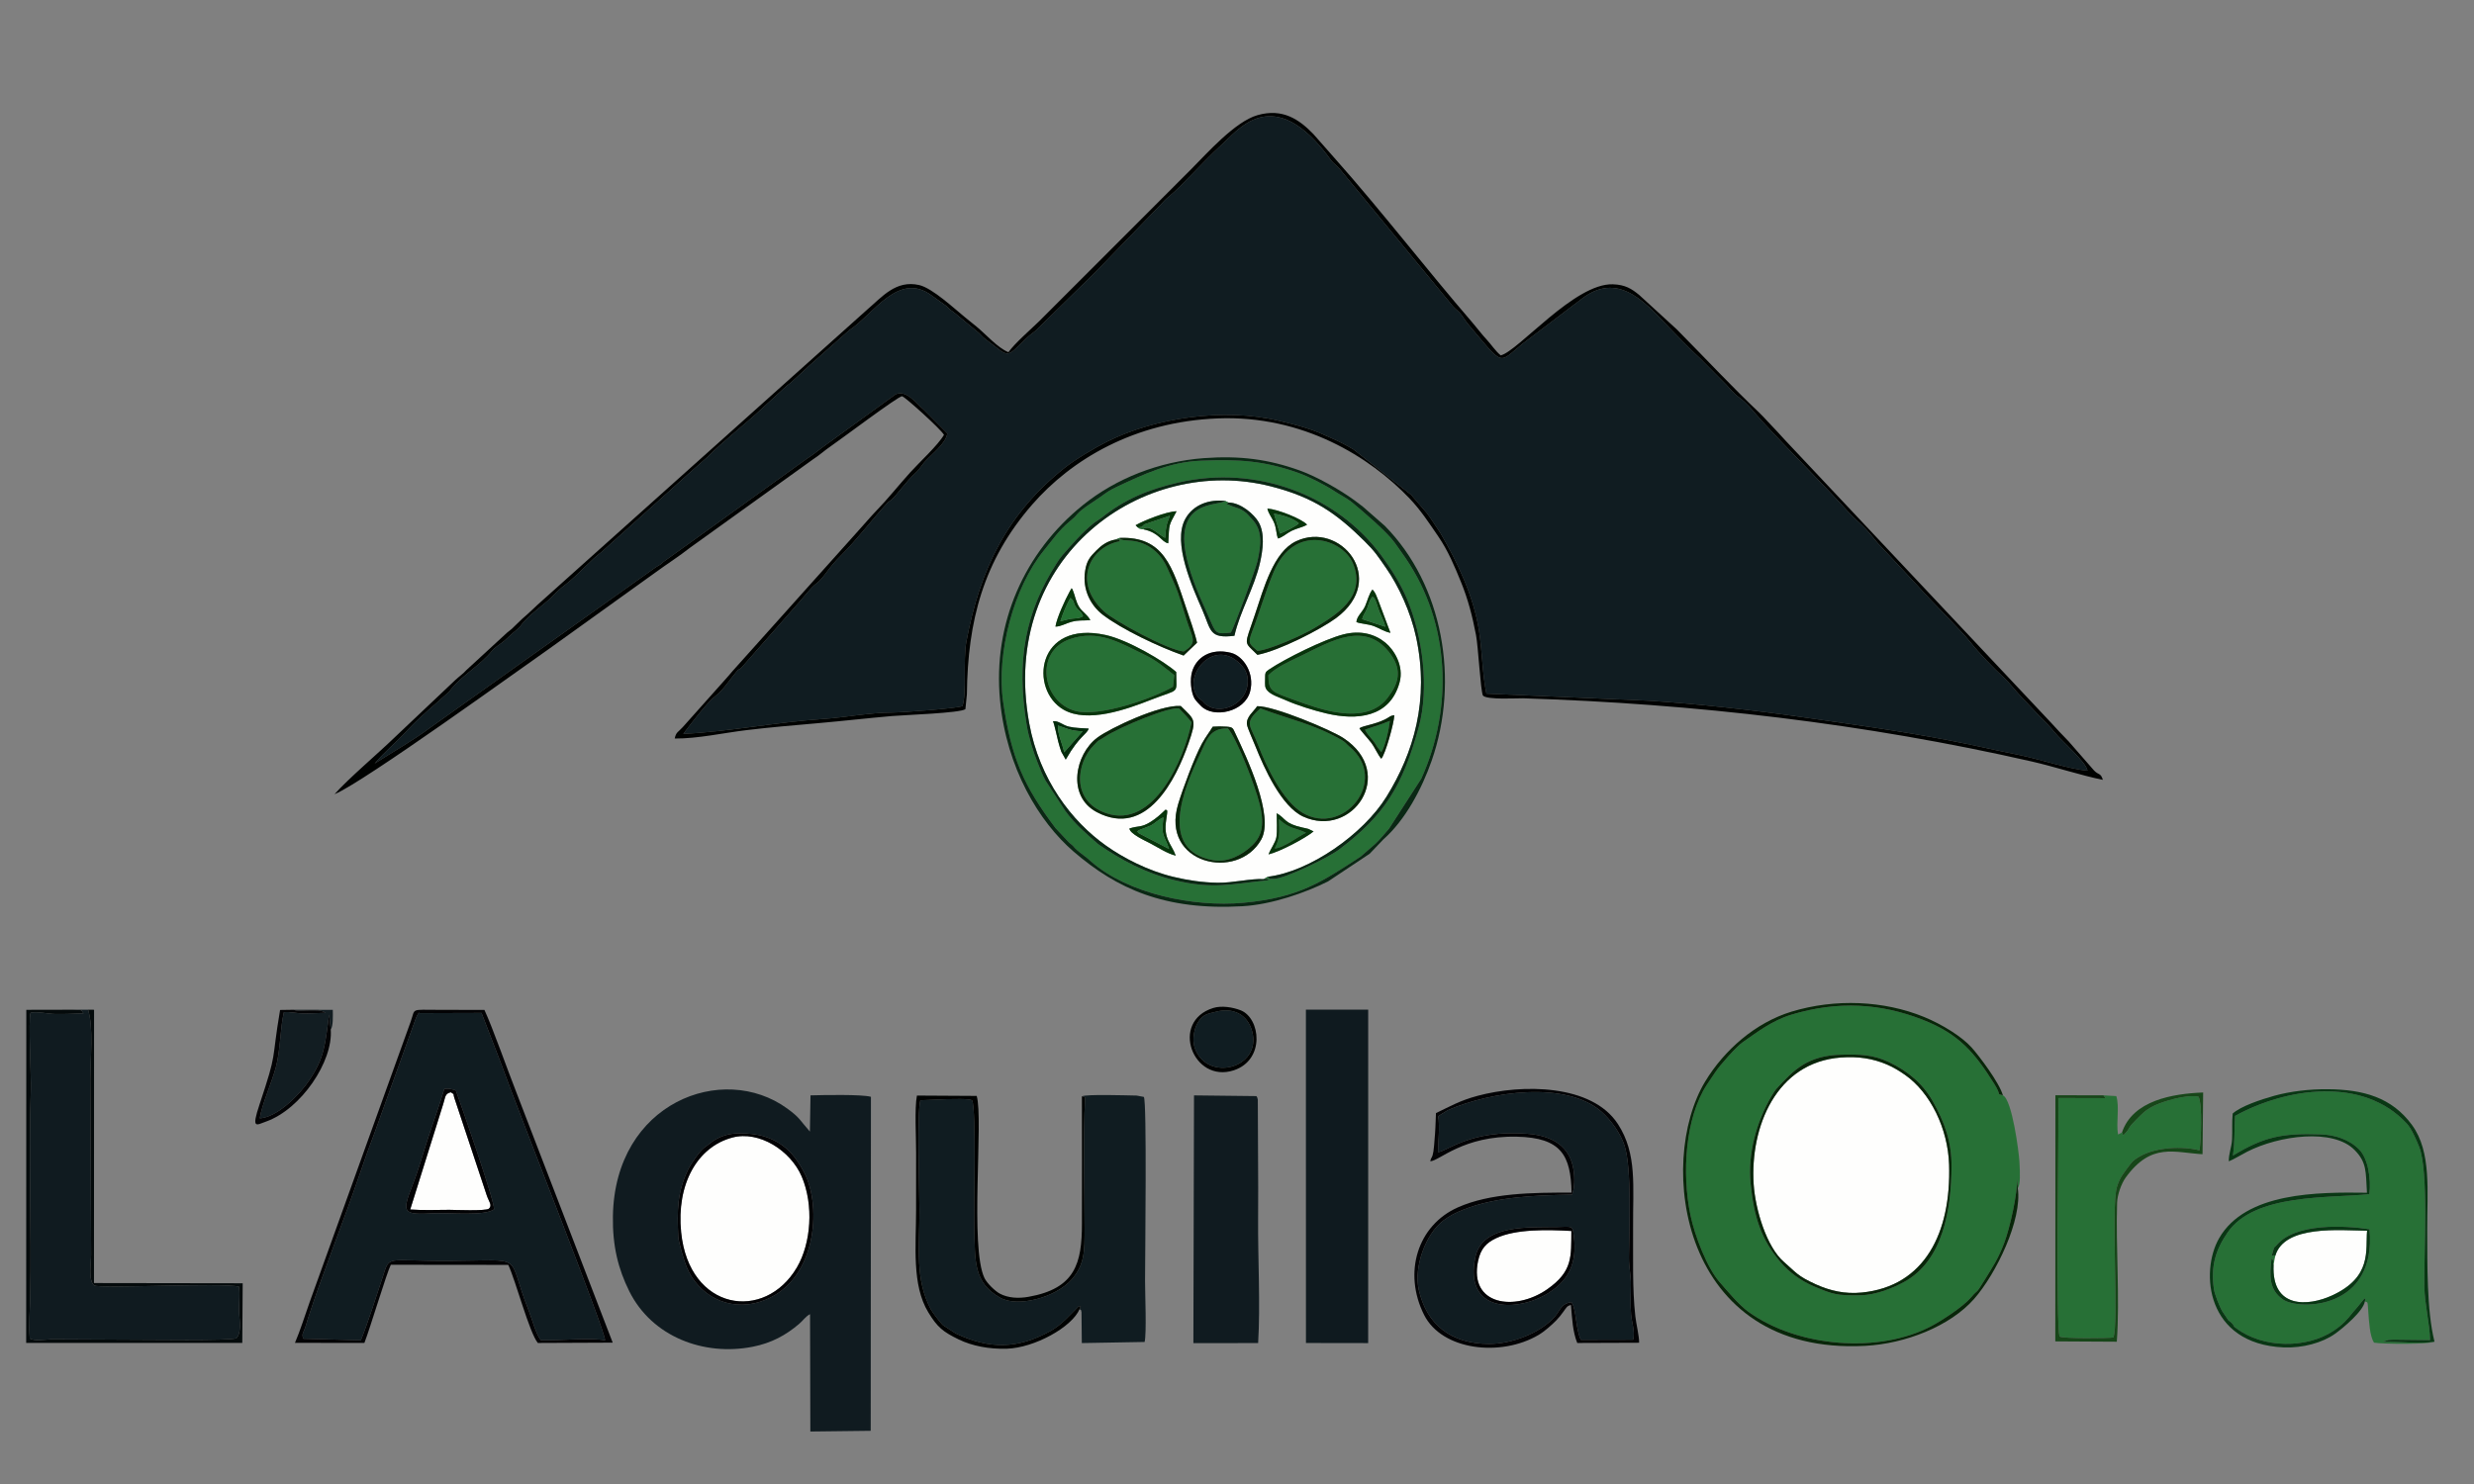 <?xml version="1.0" encoding="UTF-8"?>
<!DOCTYPE svg PUBLIC "-//W3C//DTD SVG 1.1//EN" "http://www.w3.org/Graphics/SVG/1.1/DTD/svg11.dtd">
<!-- Creator: CorelDRAW -->
<svg xmlns="http://www.w3.org/2000/svg" xml:space="preserve" width="1000px" height="600px" version="1.1" style="shape-rendering:geometricPrecision; text-rendering:geometricPrecision; image-rendering:optimizeQuality; fill-rule:evenodd; clip-rule:evenodd"
viewBox="0 0 1000 600"
 xmlns:xlink="http://www.w3.org/1999/xlink"
 xmlns:xodm="http://www.corel.com/coreldraw/odm/2003">
 <rect x="0" y="0" width="1000" height="600" fill="#808080" stroke="none"/>
 <defs>
  <style type="text/css">
   <![CDATA[
    .fil5 {fill:#000201}
    .fil17 {fill:#022B0B}
    .fil7 {fill:#030305}
    .fil10 {fill:#040A0B}
    .fil15 {fill:#07350B}
    .fil12 {fill:#082609}
    .fil11 {fill:#093714}
    .fil8 {fill:#0A2814}
    .fil4 {fill:#0F1A1F}
    .fil3 {fill:#101B20}
    .fil0 {fill:#101C21}
    .fil13 {fill:#101D22}
    .fil9 {fill:#121D22}
    .fil14 {fill:#174619}
    .fil20 {fill:#247233}
    .fil19 {fill:#256C32}
    .fil16 {fill:#257236}
    .fil6 {fill:#276F35}
    .fil1 {fill:#277036}
    .fil18 {fill:#297236}
    .fil2 {fill:#FEFEFD}
   ]]>
  </style>
 </defs>
 <g id="Livello_x0020_1">
  <g id="_105553213353568">
   <path class="fil0" d="M151.42 308.73c7.25,-4.66 15.48,-9.29 22.33,-14.42l90.55 -64.41c0.95,-0.7 1.06,-0.7 1.83,-1.18 1.59,-0.99 0.49,-0.19 2.02,-1.54l57.9 -41.64c2.47,-1.58 4.52,-3.3 6.88,-5.03l29.07 -21.05c4.42,-2.06 8.37,3.76 11.48,6.28l9.42 9.48c-0.54,4.11 -6.36,8.38 -9.15,11.53 -1.4,1.58 -2.1,2.98 -3.21,3.98 -4.54,4.11 -7.78,9.17 -10.19,11.26 -1.34,1.17 -0.75,0.34 -1.94,1.63 -5.95,6.43 -11.92,14.45 -18.42,20.89 -1.24,1.22 -2.27,2.35 -3.44,3.72 -1.96,2.31 -4.27,6.03 -6.61,7.71 -2.15,1.55 -4.7,5.05 -6.85,7.42l-23.45 26.65c-1.49,1.2 -0.7,0.12 -1.96,1.58 -2.39,2.74 -5.41,7.49 -8.29,9.62 -3.4,2.52 -10.18,11.49 -13.2,15.5 18.62,-0.87 37.56,-4.75 56.2,-5.99 8.85,-0.59 19.2,-2.62 28.03,-2.62 4.01,0 26.59,-1.67 28.59,-2.62 1.8,-4.91 0.23,-18.66 1.57,-25.91 5.55,-29.82 16.76,-52.11 39.78,-70.43 4.23,-3.37 12.38,-8.23 17.35,-10.69 19.2,-9.52 46.9,-13.67 69.21,-8.33 3.7,0.89 7.24,1.75 10.85,2.88 4.42,1.38 6.36,2.35 10.23,4.06 3.44,1.51 6.1,2.89 9.08,4.66l23.32 18.37 6.34 7.37c0.16,0.2 0.95,1.26 1.24,1.72l4.29 6.44c6.84,11.71 13.43,25.51 15.6,39.67 1.24,8.08 1.31,17.47 2.94,25.17l65.84 2.86c19.62,1.26 42.5,3.83 62.01,6.66 20.09,2.91 39.31,5.54 59.04,9.33 9.57,1.84 18.66,3.99 28.12,5.87 8.14,1.62 20.8,5.87 27.94,6.4 -0.6,-3.57 -10.39,-11.96 -13.11,-15.32 -2.35,-2.89 -4.3,-4.68 -6.9,-7.39 -2.9,-3.02 -4.6,-4.92 -6.94,-7.36 -2.24,-2.36 -4.5,-5.34 -6.82,-7.51 -4.6,-4.3 -9.95,-9.78 -13.85,-14.73 -3.35,-4.25 -15.78,-16.49 -21.06,-22.48l-14.11 -15.1c-2.71,-2.65 -4.2,-5.04 -6.64,-7.63 -2.51,-2.64 -4.68,-4.29 -7.22,-7.08 -11.54,-12.66 -23.56,-24.4 -35.13,-37.01 -2.3,-2.5 -4.34,-5.19 -6.82,-7.49 -1.41,-1.31 -2.5,-1.88 -3.92,-3.22 -1.36,-1.3 -2.22,-2.35 -3.45,-3.69l-10.67 -10.74c-0.09,-0.09 -0.61,-0.56 -0.92,-0.86l-0.92 -0.88c-0.63,-0.6 -1.14,-1.08 -1.83,-1.76 -2.36,-2.33 -4.74,-4.8 -7.4,-7.52 -9.86,-10.12 -20.98,-24.47 -36.06,-13.48l-24.42 18.53c-10.22,8.19 -7.26,9.78 -22.09,-7.73 -1.03,-1.22 -1.85,-2.6 -2.76,-3.83 -1.13,-1.53 -2.6,-2.43 -3.53,-3.57l-45.79 -55.55c-1.29,-1.57 -2.33,-1.91 -3.56,-3.62 -7.33,-10.1 -19.8,-23.49 -33.95,-14.7 -4.41,2.74 -7.21,6.02 -10.9,9.38 -6.71,6.1 -15.58,16.25 -20.4,20.12 -1.41,1.13 -2.35,2.2 -3.61,3.54l-25.5 26.37c-0.08,0.09 -0.2,0.23 -0.28,0.32l-24.68 24.17c-1.56,1.24 -2.22,1.6 -3.92,3.24 -8.29,8.06 -6.41,7.47 -15.47,0.74 -1.98,-1.46 -1.56,-1.24 -3.47,-3.15l-9.44 -7.78c-1.23,-1.06 -1.06,-0.75 -2.07,-1.54 -0.79,-0.62 -0.75,-0.76 -1.54,-1.48l-5.9 -4.23c-13.49,-10.19 -23.76,7.65 -33.49,13.98l-14.54 12.88c-1.36,1.13 -2.09,1.93 -3.44,3.15l-5.26 4.82c-0.75,0.75 -1.17,0.94 -2,1.59l-10.57 9.69c-4.39,4.24 -16.15,13.59 -21.45,19.09l-7.29 6.44c-2.48,2.14 -4.65,4.28 -7.21,6.49l-28.56 25.68c-3.28,2.25 -9.87,9.59 -14.07,12.75 -1.27,0.96 -2.46,1.94 -3.56,2.98 -1.37,1.3 -2.29,2.4 -3.62,3.54 -3.33,2.83 -7.83,6.18 -10.65,9.63 -1.09,1.34 -0.28,0.65 -1.64,1.91 -0.8,0.73 -1.17,0.99 -1.95,1.65 -1.26,1.06 -2.04,1.92 -3.42,3.13 -1.68,1.47 -3.71,2.42 -5.24,4.3 -4.56,5.56 -11.41,9.47 -16.07,14.93 -1.04,1.22 -0.47,0.83 -1.64,1.9 -5.43,4.98 -11.25,9.62 -16.13,14.9 -5.21,5.63 -8.94,8.4 -13.49,13.74z"/>
   <path class="fil1" d="M707.6 478.6c-1.25,-12.2 2.45,-25.2 8.41,-35.35 0.74,-1.25 1.43,-2.4 2.19,-3.22 6.7,-7.23 12.28,-13.29 26.08,-13.6 7.45,-0.17 12.79,-0.08 19.28,3.01 7.91,3.77 13.73,8.85 17.68,15.83 4.64,8.22 7.62,16.13 7.58,26.17 -0.08,17.5 -3.36,38.22 -19.18,46.87 -4.47,2.45 -11.34,5.28 -17.6,5.38 -9.57,0.14 -10.91,-0.26 -18.83,-3.58 -5.6,-2.35 -10.24,-6.03 -13.24,-9.48 -8.3,-9.54 -11.02,-18.87 -12.37,-32.03zm108 1.82c1.07,-1.7 0.94,-5.73 0.66,-10.78 -0.21,-3.64 -2.92,-25.05 -6.68,-26.78 -2.93,-0.92 -0.22,0.56 -3.52,-4.67 -7.9,-12.55 -14.14,-20.11 -28.86,-25.88 -16.94,-6.64 -34.16,-7.76 -53.03,-2.09 -8.14,2.44 -14.45,7.52 -19.79,11.18 -2.45,1.69 -9.21,9.26 -11.08,12.15 -1.04,1.59 -2.1,3.05 -3.35,4.97 -8.82,13.55 -10.16,35.88 -6.65,52.8 1.74,8.39 6.76,21.34 11.75,27.02 3.07,3.5 7.73,9.19 11.71,12.06 19.8,14.31 52.83,17.07 74.14,5.63 4.33,-2.32 12.7,-7.78 15.85,-11.52 3.02,-3.58 1.64,-0.79 5.24,-6.67 3.28,-5.36 5.69,-8.76 8.23,-15.6 2.19,-5.92 5.38,-19.89 5.09,-26.01l0.29 4.19z"/>
   <path class="fil2" d="M512.74 345.45c0.91,-2.41 2.78,-4.75 3.18,-6.97 0.41,-2.3 0.13,-7.11 0.13,-9.68 3.86,2.24 2.91,4.11 10.41,5.79 0.75,0.17 1.7,0.34 2.42,0.56l2.08 1c-3.53,2.89 -13.63,8.19 -18.22,9.3zm-22.55 -51.64c1.77,-0.15 3.84,-0.15 5.61,-0.01 2.56,0.19 2.53,0.61 3.43,2.51 4.62,9.8 15.94,33.5 10.56,43.14 -9.49,17 -40.91,9.91 -33.55,-14.42 1.83,-6.07 6.6,-18.91 9.6,-24.4 1.47,-2.69 3.16,-4.79 4.35,-6.82zm-14.95 52.14c-3.41,-0.82 -7.03,-3.24 -10.08,-4.85 -2.19,-1.16 -8.52,-3.97 -8.64,-6.14 3.91,-1.23 4.67,-0.26 8.55,-2.66 2.27,-1.4 4.17,-3.15 6.09,-4.98 0.47,0.62 1.05,-0.94 0.24,4.08 -1.27,7.87 2.13,9.71 3.84,14.55zm32.91 -60.43c6.84,-0.14 29.98,9.66 34.85,12.87 21.82,14.37 3.52,40.81 -16.24,31.76 -8.82,-4.04 -15.81,-19.64 -19.3,-28.4 -0.81,-2.05 -3.14,-7.21 -3.4,-8.64 -0.59,-3.19 2.8,-5.47 4.09,-7.59zm-30.89 -0.09c5.8,5.73 6.51,5.35 3.13,15.11 -4.99,14.41 -16.83,38.44 -37.04,27.82 -12.19,-6.41 -8.87,-23.35 0.2,-30.13 5.12,-3.83 25.33,-13.4 33.71,-12.8zm-51.65 6.17c2.27,-0.3 3.86,1.58 6.43,2.19 2.6,0.61 5.35,0.58 8.02,0.78 -0.73,2.33 -3.77,2.93 -9.04,12.14 -0.05,0.1 -0.16,0.28 -0.25,0.41l-1.79 -3.18c-0.45,-1.29 -0.85,-2.61 -1.24,-4.1 -0.52,-1.97 -1.48,-6.79 -2.13,-8.24zm132.71 15.16c-1.39,-1.57 -2.48,-4.35 -4.08,-6.47 -1.25,-1.65 -4.26,-4.89 -4.75,-5.86 1.83,-1.16 6.12,-1.43 10.53,-3.66 1.81,-0.92 1.78,-1.39 3.57,-1.62 -0.1,3.22 -3.63,15.86 -5.27,17.61zm-53 -27.24c-2.17,8.41 -14.77,10.97 -19.77,6.01 -0.7,-0.69 -2.27,-2.27 -2.77,-3.19 -1.4,-2.58 -1.87,-7.55 -0.93,-10.77 1.69,-5.78 7.49,-9.7 15.7,-7.63 5.03,1.27 9.66,8.25 7.77,15.58zm-29.89 -7.82c0,9.31 1.84,6.51 -10.25,11.26 -9.82,3.86 -25.61,9.52 -35.26,3.98 -14.02,-8.05 -10.98,-36.37 17.04,-30.19 8.97,1.98 23.63,10.59 28.47,14.95zm90.28 4.25c-3.92,14.27 -17.36,15.35 -29.46,12.53 -5.21,-1.21 -12.08,-3.37 -16.63,-5.41 -2.3,-1.03 -5.87,-2.09 -7.41,-3.94 -1.04,-1.24 -0.88,-2.17 -0.86,-4.38 0.03,-2.71 -0.07,-2.95 1.69,-4.13 6.39,-4.28 22.2,-12.16 30.03,-14.14 6.92,-1.75 12.72,-0.12 16.99,3.42 3.22,2.67 7.56,9.14 5.65,16.05zm-17.45 -24.44c0.18,-2.46 2.41,-3.89 3.55,-6.5 1.06,-2.44 1.41,-4.56 2.93,-6.65 1.42,1.44 1.43,2.32 2.33,4.3l4.95 13.2c-2.5,-0.48 -4.24,-1.77 -6.58,-2.67 -2.47,-0.95 -5.58,-0.97 -7.18,-1.68zm-121.65 1.84c0.56,-3.58 3.86,-10.75 5.86,-14.38l0.68 -1.14c0.42,0.6 0.04,-0.26 0.63,1.18 0.7,1.68 1.1,4.34 2.45,6.45 1.31,2.05 3.15,2.85 4.5,5.28 -2.97,0.24 -4.7,-0.11 -7.7,0.7 -2.48,0.67 -4.06,1.86 -6.42,1.91zm24.33 -35.21l1.55 -0.65c17.92,-0.77 21.39,11.67 26.95,28.29 1.3,3.86 3.72,10.67 4.41,14.08l-5.43 5.19c-10.07,-3.53 -25.19,-10.72 -32.73,-16.55 -4.59,-3.55 -8.33,-9.9 -7.06,-17.79 0.67,-4.19 2.09,-5.66 4.42,-8.04 2.03,-2.08 4.52,-3.99 7.89,-4.53zm57.31 46.62c-5.68,-5.68 -5.35,-3.23 -1.06,-16.08 3.68,-11.01 7.56,-25.5 16.68,-29.84 17.79,-8.46 37.52,15.27 16.15,31.07 -6.13,4.53 -22.92,13.17 -31.77,14.85zm-12.96 -62.21l1.31 0.63c5.06,0.09 10.34,4.81 12.13,7.92 2.63,4.55 1.75,11.19 0.57,16.4 -2.28,10.07 -8.12,19.7 -10.34,29.55 -10.24,1.27 -9.41,-2.23 -12.87,-10.21 -4.08,-9.41 -12.27,-27.34 -7,-37 3.21,-5.87 9.8,-8.07 16.2,-7.29zm-33.18 11.45c-0.69,-0.06 -0.79,-0.08 -1.45,-0.28 -0.09,-0.03 -0.34,-0.04 -0.41,-0.22 -0.07,-0.19 -0.26,-0.18 -0.4,-0.27l-0.84 -0.87c2.83,-1.68 12.51,-5.63 16.56,-5.64 -3.28,6.15 -2.9,4.67 -3.36,12.94 -2.8,-0.5 -3.5,-4.29 -10.1,-5.66zm59.91 0.65c-2.1,1.07 -3.45,2.5 -5.42,3.08 -0.86,-1.91 -0.53,-4.05 -1.77,-6.78 -0.91,-2 -2.14,-3.35 -2.54,-5.34 4.07,0.29 13.82,4.09 16.04,6.52 -1.68,1.05 -4.26,1.49 -6.31,2.52zm-11.28 140.79l1.69 -0.96c17.03,-2.02 38.67,-17.29 47.98,-32.33 11.02,-17.81 17.42,-39.1 12.01,-64.42 -2.19,-10.24 -7.14,-20.87 -12.06,-27.93 -3.46,-4.95 -4.36,-6.58 -8.74,-10.93 -11.37,-11.24 -20.5,-17.78 -37.92,-22.23 -51.44,-13.15 -110.08,28.31 -97.68,95.84 4.17,22.73 17.15,39.56 31.04,49.43 7.12,5.05 17.03,10.17 27.3,12.63 5.76,1.39 11.66,2.26 17.8,2.37 6.06,0.11 13.55,-1.79 18.58,-1.47z"/>
   <path class="fil3" d="M294.74 458.61c3.69,-0.81 10.42,-0.29 13.92,0.78 8.28,2.52 12.68,7.63 16.38,14.65 7.38,13.99 5,44.93 -17.65,52.21 -13.19,4.24 -25.3,-2.76 -29.94,-14.18 -0.85,-2.11 -3.19,-9.79 -3.3,-12.09 -0.49,-10.66 -0.42,-17.82 3.88,-26.9 1.2,-2.53 4.61,-7.42 6.52,-8.96 0.62,-0.5 0.75,-0.52 1.39,-1.04 2.6,-2.14 4.98,-3.64 8.8,-4.47zm32.62 -1.1c-4.18,-4.72 -3.92,-5.51 -9.22,-9.36 -26.02,-18.88 -69.65,-2.4 -70.4,43.56 -0.2,12.09 2.16,21.39 6.61,30.34 9.19,18.47 30.17,26.32 49.84,22.47 7.63,-1.49 13.46,-4.69 18.79,-9.23 1.57,-1.33 2.72,-3.1 4.44,-3.96l0.12 47.45 24.4 -0.29 0.09 -135.04c-3.71,-1.04 -19.27,-0.71 -24.42,-0.58l-0.25 14.64z"/>
   <path class="fil0" d="M179.59 440.24c1.99,-0.23 3.09,0.15 4.66,0.62 2.17,6.02 15.62,44.45 15.46,48.09 -3.81,2.84 -18.3,1.32 -24.05,1.6 -12.77,0.64 -13.5,0.25 -8.79,-11.73 2.45,-6.23 4.29,-13.13 6.34,-19.3 2.05,-6.15 4.66,-13.5 6.38,-19.28zm-56.94 101.02l23.2 0.63c2.9,-7.13 6.06,-17.25 8.75,-25.32 3.18,-9.55 0.61,-6.59 27.62,-6.78 30.96,-0.2 22.23,-3.25 31.35,19.72 1.58,3.97 2.92,9.58 5.01,12.33 6.85,0.28 20.48,-1.12 25.98,0.08 0.52,-2.97 -35.21,-92.84 -41.8,-111.31l-8.12 -21.06 -25.21 0.08c0.39,-0.8 -0.72,0.32 -1.41,2.26l-16.6 46.05c-2.04,5.3 -4.14,11.22 -5.99,16.67 -6.16,18.17 -15.4,41.17 -20.91,58.37 -0.44,1.38 -0.75,2.68 -1.26,4.05 -0.6,1.59 -1.47,2.49 -0.61,4.23z"/>
   <path class="fil2" d="M744.09 427.56c-26.11,1.92 -36.77,28.07 -35.25,51.28 0.67,10.23 5.24,25.34 12.2,31.35 4.81,4.15 5.34,5.65 12.96,9.1 5.7,2.57 11.67,3.99 18.6,3.3 25.45,-2.54 36.11,-24.28 35.23,-51.75 -0.46,-14.48 -7.54,-29.15 -17.92,-36.33 -2.13,-1.48 -4.52,-2.98 -7.22,-4.12 -5.79,-2.46 -11.61,-3.34 -18.6,-2.83z"/>
   <path class="fil0" d="M436.37 529.29c1.24,1.08 0.26,-0.45 0.78,1.24l0.12 12.49 25.39 -0.45c0.84,-3.6 0.17,-19.49 0.17,-24.63 0.02,-10.43 0.8,-73.19 -0.5,-74.45l-2.91 -0.54c-4.44,-0.08 -20.17,-0.59 -22.11,0.3 0.68,0.31 0.81,0.04 1.28,0.58 -0.84,16.68 -0.22,35.72 -0.2,52.65 0.01,9.34 0.07,14.81 -5.25,20.85 -6.41,7.26 -21.71,11.37 -28.82,7.37 -11.06,-6.21 -10.16,-15.11 -10.51,-28.81 -0.22,-8.2 0.83,-46.88 -0.84,-50.94 -0.88,-0.92 -8.74,-0.5 -10.48,-0.54l-10.5 0.45c-1.4,5.63 -0.37,36.06 -0.35,44.47 0.03,15.29 -1.88,27.88 4.63,40.12 0.58,1.09 3.84,5.43 4.97,6.41l5.1 3.29c13.5,6.37 24.78,6.34 37.98,-0.85 4.83,-2.62 8.02,-6.48 11.8,-10.24 0.61,0.68 1.16,-0.96 0.25,1.23z"/>
   <path class="fil1" d="M918.99 511.45l0.68 -3.67c-1.38,-1.06 -1.96,1.91 -0.69,-2.67 0.33,-1.17 0.29,-0.54 1.36,-1.8 7.59,-8.94 27.59,-7.84 37.42,-6.31 3.02,32.65 -28.51,32.82 -34.9,28.45 -5.77,-3.94 -5.56,-9.6 -4.69,-16.66 1.45,1.48 0.16,0.97 0.82,2.66zm36.89 14.73c1.32,0.62 1.04,-0.47 1.39,4.22 0.3,4.06 0.6,9.83 2.31,12.45 3.55,0.61 22.12,0.76 24.45,-0.39 -5.45,1.01 -14.54,-0.08 -20.61,0.05 0.15,-0.09 0.36,-0.39 0.45,-0.25l1.52 -0.5c0.55,-0.09 1.79,-0.09 2.4,-0.11l14.43 0.16c-0.05,-6.09 -2.18,-14.71 -2.29,-21.45 -0.22,-13.74 1.84,-46.72 -2.11,-56.68 -1.11,-2.82 -3.08,-7.33 -4.92,-9.32 -17.77,-19.36 -48.95,-14.49 -69.48,-3.18 -0.39,5.58 0,10.27 -0.87,16.03 12.54,-7.58 19.75,-9.11 35.45,-8.58 5.81,0.19 11.6,2.05 15.61,6.14 3.5,3.57 4.88,11.75 4.09,18.04 -16.01,1.72 -46.3,-0.4 -57.24,15.43 -4.78,6.91 -6.97,13.5 -5.58,23.03 0.29,1.98 2.31,7.15 3.43,9l2.41 3.55c0.51,0.48 0.79,0.45 1.57,1.34 1.14,1.29 -0.07,0.63 1.64,1.9 10.88,8.12 28.37,8.28 39.33,0.97 3.64,-2.43 5.52,-4.53 7.86,-7.53 0.56,-0.71 0.94,-1.01 1.67,-1.92l2.96 -3.64c0.73,0.92 0.42,-0.33 0.13,1.24z"/>
   <path class="fil0" d="M635.85 497.68c1.96,11.44 -0.71,19.31 -10.05,25.15 -12.33,7.72 -34.27,8.2 -29.46,-14.59 2.83,-13.45 22.25,-11.94 32.91,-12.14 4.89,-0.09 6.23,-0.58 6.6,1.58zm-54.5 -46.42c0.68,4.74 -0.03,10.09 -0.1,14.56 3.5,-0.18 13.06,-9.19 36.09,-7.43 10.35,0.78 17.24,5.2 18.68,14.52 0.52,3.34 0.46,7.4 -0.6,10.1 -15.16,0.29 -30.85,0.87 -43.96,6.09 -3.09,1.23 -5.41,2.37 -8.11,4.42 -7.15,5.43 -11.93,18.75 -9.9,27.86 3.18,14.24 13.1,21.93 28.38,21.98 9.35,0.02 20.6,-4.38 26.48,-10.83 2.24,-2.45 2.67,-5.63 6.9,-6.02 2.04,2.84 1.6,10.81 3.79,15.2l21.13 -0.05c0.81,-3.46 -0.56,-6.82 -0.85,-10.28 -0.33,-3.78 -0.16,-7.85 -0.08,-11.65 0.09,-4.24 -0.8,-7 -0.77,-11.33 0.09,-11.95 1.2,-35.92 -1.8,-45.25 -1.55,-4.81 -5.55,-10.46 -9.46,-13.82 -14.39,-12.38 -44.49,-8.07 -61.95,-0.48l-3.87 2.41z"/>
   <path class="fil3" d="M35.6 408.24l-5.97 0c4.68,0.28 2.62,-0.09 4.18,1.47 -3.82,0.16 -7.5,0.31 -11.33,0.27 -3.23,-0.04 -7.83,-1.2 -10.13,-0.49 -0.97,2.82 0.29,25.8 0.11,30.96 -0.93,26.56 0.3,57.12 -0.26,84.02 -0.11,5.26 -0.64,11.23 -0.16,16.71 2.05,1.07 5.11,0.51 8.66,0.3l32.18 0.16c5.61,-0.04 40.53,0.52 42.65,-0.57 2.09,-2.09 1.33,-6.91 1.14,-10.02 -0.21,-3.61 0.41,-7.28 -0.07,-10.85 -6.84,-1.62 -56.67,0.91 -58.54,-0.47 -2.45,-2 -1.22,-9.08 -1.23,-12.52l-0.32 -70.93c0.02,-8.42 1.35,-20.82 -0.91,-28.04z"/>
   <path class="fil1" d="M512.43 354.48l-1.69 0.96c2.77,-0.13 1.33,0.11 2.1,0.44 -15.1,1.52 -22.41,3.79 -38,0.02 -12.04,-2.9 -21.96,-8.43 -30.47,-14.26l-0.68 -0.51c-4.78,-4.21 -9.11,-7.84 -13.06,-13.2l-8.02 -12.31c-1.34,-2.43 -1.96,-4.16 -3.13,-7.07 -1.88,-4.68 -3.67,-10.38 -4.51,-15.5 -4.26,-25.91 -0.59,-45.52 12.18,-65.38 0.72,-1.12 1.39,-2.15 2.24,-3.13 4.07,-4.65 7.87,-9.12 12.68,-13.01 0.94,-0.75 2.39,-1.55 3.19,-2.19 9.32,-7.51 19.04,-11.51 31.07,-14.26 31.87,-7.31 64.23,5.32 82.06,29.57 3.83,5.21 7.61,11.13 10.22,17.25 6.53,15.33 9.15,36.49 4.85,52.15 -6.47,23.57 -13.64,35.44 -32.26,49.46 -4.25,3.21 -22.19,12 -26.46,11.83 -2.03,-0.09 -1.16,0.42 -2.31,-0.86zm-26.91 -168.22c-12.85,0.5 -23.45,5.57 -33.9,10.48 -3.07,1.45 -4.01,2.14 -6.65,4.06 -2.59,1.88 -7.52,4.72 -9.56,7.1 -1.06,1.25 -1.64,1.74 -3.04,2.9 -4.41,3.67 -6.92,7.47 -10.36,11.67 -12.27,15.03 -19.34,41.72 -16.52,61.29 3.26,22.67 8.34,34.09 21.2,51.11l5.49 5.84c3.11,2.38 0.6,1.18 6.01,5.26 1.44,1.09 1.4,1.08 2.93,2.43 14.83,12.98 41.28,18.47 61.52,16.61 22.59,-2.09 31.87,-8.59 47.38,-18.71l6.04 -5.25c2.17,-2.11 3.41,-3.79 5.38,-5.98l13.03 -20.21c13,-28.64 11.63,-62.72 -6.13,-88.92 -1.79,-2.63 -2.99,-4.26 -4.67,-6.62 -3.01,-4.21 -12.69,-12.53 -17.15,-16.19 -2.03,-1.68 -4.62,-2.91 -6.88,-4.4 -3.95,-2.62 -10.44,-5.97 -15.06,-7.61 -13.75,-4.87 -23.79,-5.47 -39.06,-4.86z"/>
   <polygon class="fil4" points="527.85,413.04 527.87,542.99 553.02,543.03 553.03,408.2 527.85,408.22 "/>
   <path class="fil5" d="M151.42 308.73c4.55,-5.34 8.28,-8.11 13.49,-13.74 4.88,-5.28 10.7,-9.92 16.13,-14.9 1.17,-1.07 0.6,-0.68 1.64,-1.9 4.66,-5.46 11.51,-9.37 16.07,-14.93 1.53,-1.88 3.56,-2.83 5.24,-4.3 1.38,-1.21 2.16,-2.07 3.42,-3.13 0.78,-0.66 1.15,-0.92 1.95,-1.65 1.36,-1.26 0.55,-0.57 1.64,-1.91 2.82,-3.45 7.32,-6.8 10.65,-9.63 1.33,-1.14 2.25,-2.24 3.62,-3.54 1.1,-1.04 2.29,-2.02 3.56,-2.98 4.2,-3.16 10.79,-10.5 14.07,-12.75l28.56 -25.68c2.56,-2.21 4.73,-4.35 7.21,-6.49l7.29 -6.44c5.3,-5.5 17.06,-14.85 21.45,-19.09l10.57 -9.69c0.83,-0.65 1.25,-0.84 2,-1.59l5.26 -4.82c1.35,-1.22 2.08,-2.02 3.44,-3.15l14.54 -12.88c9.73,-6.33 20,-24.17 33.49,-13.98l5.9 4.23c0.79,0.72 0.75,0.86 1.54,1.48 1.01,0.79 0.84,0.48 2.07,1.54l9.44 7.78c1.91,1.91 1.49,1.69 3.47,3.15 9.06,6.73 7.18,7.32 15.47,-0.74 1.7,-1.64 2.36,-2 3.92,-3.24l24.68 -24.17c0.08,-0.09 0.2,-0.23 0.28,-0.32l25.5 -26.37c1.26,-1.34 2.2,-2.41 3.61,-3.54 4.82,-3.87 13.69,-14.02 20.4,-20.12 3.69,-3.36 6.49,-6.64 10.9,-9.38 14.15,-8.79 26.62,4.6 33.95,14.7 1.23,1.71 2.27,2.05 3.56,3.62l45.79 55.55c0.93,1.14 2.4,2.04 3.53,3.57 0.91,1.23 1.73,2.61 2.76,3.83 14.83,17.51 11.87,15.92 22.09,7.73l24.42 -18.53c15.08,-10.99 26.2,3.36 36.06,13.48 2.66,2.72 5.04,5.19 7.4,7.52 0.69,0.68 1.2,1.16 1.83,1.76l0.92 0.88c0.31,0.3 0.83,0.77 0.92,0.86l10.67 10.74c1.23,1.34 2.09,2.39 3.45,3.69 1.42,1.34 2.51,1.91 3.92,3.22 2.48,2.3 4.52,4.99 6.82,7.49 11.57,12.61 23.59,24.35 35.13,37.01 2.54,2.79 4.71,4.44 7.22,7.08 2.44,2.59 3.93,4.98 6.64,7.63l14.11 15.1c5.28,5.99 17.71,18.23 21.06,22.48 3.9,4.95 9.25,10.43 13.85,14.73 2.32,2.17 4.58,5.15 6.82,7.51 2.34,2.44 4.04,4.34 6.94,7.36 2.6,2.71 4.55,4.5 6.9,7.39 2.72,3.36 12.51,11.75 13.11,15.32 -7.14,-0.53 -19.8,-4.78 -27.94,-6.4 -9.46,-1.88 -18.55,-4.03 -28.12,-5.87 -19.73,-3.79 -38.95,-6.42 -59.04,-9.33 -19.51,-2.83 -42.39,-5.4 -62.01,-6.66l-65.84 -2.86c-1.63,-7.7 -1.7,-17.09 -2.94,-25.17 -2.17,-14.16 -8.76,-27.96 -15.6,-39.67l-4.29 -6.44c-0.29,-0.46 -1.08,-1.52 -1.24,-1.72l-6.34 -7.37 -23.32 -18.37c-2.98,-1.77 -5.64,-3.15 -9.08,-4.66 -3.87,-1.71 -5.81,-2.68 -10.23,-4.06 -3.61,-1.13 -7.15,-1.99 -10.85,-2.88 -22.31,-5.34 -50.01,-1.19 -69.21,8.33 -4.97,2.46 -13.12,7.32 -17.35,10.69 -23.02,18.32 -34.23,40.61 -39.78,70.43 -1.34,7.25 0.23,21 -1.57,25.91 -2,0.95 -24.58,2.62 -28.59,2.62 -8.83,0 -19.18,2.03 -28.03,2.62 -18.64,1.24 -37.58,5.12 -56.2,5.99 3.02,-4.01 9.8,-12.98 13.2,-15.5 2.88,-2.13 5.9,-6.88 8.29,-9.62 1.26,-1.46 0.47,-0.38 1.96,-1.58l23.45 -26.65c2.15,-2.37 4.7,-5.87 6.85,-7.42 2.34,-1.68 4.65,-5.4 6.61,-7.71 1.17,-1.37 2.2,-2.5 3.44,-3.72 6.5,-6.44 12.47,-14.46 18.42,-20.89 1.19,-1.29 0.6,-0.46 1.94,-1.63 2.41,-2.09 5.65,-7.15 10.19,-11.26 1.11,-1 1.81,-2.4 3.21,-3.98 2.79,-3.15 8.61,-7.42 9.15,-11.53l-9.42 -9.48c-3.11,-2.52 -7.06,-8.34 -11.48,-6.28l-29.07 21.05c-2.36,1.73 -4.41,3.45 -6.88,5.03l-57.9 41.64c-1.53,1.35 -0.43,0.55 -2.02,1.54 -0.77,0.48 -0.88,0.48 -1.83,1.18l-90.55 64.41c-6.85,5.13 -15.08,9.76 -22.33,14.42zm256.19 -166.32c-4.42,-1.85 -9.01,-7.15 -12.91,-10.37 -1.49,-1.24 -2.89,-2.35 -4.63,-3.75 -4.17,-3.37 -13.15,-11.79 -18.51,-13.03 -9.47,-2.18 -15,4.79 -21.14,10.01l-133.33 119.42c-1.48,1.31 -2.48,2.44 -3.98,3.72 -1.49,1.27 -2.66,2.32 -4.05,3.72 -1.99,2.01 -2.35,2.33 -4.1,3.66l-16.44 15.13c-1.38,1.54 -2.85,2.51 -4.41,3.95l-24.19 22.89c-7.05,6.85 -19.12,17.03 -24.71,23.35 11.48,-4.61 76.78,-51.88 86.91,-58.91l42.66 -30.64c4.61,-3.39 9.79,-6.67 14.25,-10.2l49.6 -35.64c2.49,-1.58 4.68,-3.62 7.18,-5.31 3.43,-2.31 27.45,-20.38 28.8,-20.21 1.07,0.13 15.52,13.15 16.95,15.61 -2.46,4.25 -10.07,11.22 -13.65,15.2 -4.61,5.1 -9.16,10.84 -13.72,15.52 -2.19,2.26 -4.49,5.01 -6.77,7.51l-51.26 57.22c-1.25,1.4 -2.09,2.54 -3.33,3.83l-16.87 18.91c-1.79,1.99 -2.76,2 -3.23,4.6 9.35,0.06 19.59,-2.26 28.89,-3.38 9.7,-1.17 19.58,-2 29.37,-2.86 9.88,-0.87 19.57,-1.98 29.47,-2.85 4.94,-0.43 27.6,-1.18 29.76,-2.79l0.6 -6c0.3,-29.65 6.65,-54.04 26.4,-76.72 15.83,-18.17 41.2,-33.48 74.94,-34.83 34.57,-1.38 61.63,15.66 77.49,32.26 4.52,4.73 7.9,9.88 11.81,15.62 3.86,5.67 6.44,11.82 9.1,18.34 2.76,6.78 4.56,13.59 6.04,21.34 0.9,4.7 1.83,22.27 2.78,24.46 1.44,1.88 14.19,1.07 16.25,1.14 69.13,2.16 138.46,10.23 205.73,25.58 9.2,2.1 19.87,5.63 28.62,7.39 -0.9,-2.95 -1.68,-1.8 -3.57,-3.79l-10.28 -11.78c-2.72,-2.77 -5.01,-5.24 -7.23,-7.68l-107.19 -113.91c-2.48,-2.76 -4.65,-5.05 -7.2,-7.73 -1.27,-1.34 -2.17,-2.4 -3.5,-3.65 -10.28,-9.67 -21.46,-21.66 -33.2,-33.54l-15.25 -13.97c-3.06,-2.5 -5.61,-4.14 -10.64,-4.31 -15.46,-0.5 -38.17,26.98 -45.32,28.74 -2.16,-1.76 -3.83,-4.39 -5.64,-6.34 -2.18,-2.34 -3.75,-4.53 -5.73,-6.82 -18.88,-21.89 -36.65,-45.06 -55.95,-66.78l-8.38 -9.5c-5.73,-5.96 -12.46,-10.58 -22.6,-7.69 -9.08,2.59 -20.35,15.35 -26.9,21.94l-61.39 61.41c-3.3,3.21 -9.97,9.01 -12.4,12.51z"/>
   <path class="fil1" d="M857.7 457.91l-1.59 0.78c-0.83,-4.96 0.69,-11.15 -0.7,-15.52l-5.2 -0.31c0.26,0.19 0.61,0.92 0.85,1.13l-18.99 -0.05c0.11,11.63 -1.13,93.08 0.45,96.42 0.85,0.91 20.22,0.7 21.7,0.4 2.27,-4.96 -1.02,-52.9 1.44,-60.85 1.26,-4.11 2.74,-5.56 5.35,-9.14 1.07,-1.46 2.18,-2.23 4.01,-3.28 6.54,-3.73 17.11,-4.17 24.04,-2.39 0.62,-4.33 1.2,-18.06 -0.36,-21.67 -4.72,-1.12 -14.88,1.96 -18.46,3.86 -3.36,1.78 -4.26,2.93 -6.6,5.23 -3.57,3.5 -2.63,3.36 -4.02,5.01 -2.15,2.54 -1.18,1 -1.92,0.38z"/>
   <path class="fil2" d="M296.04 459.92c-14.21,3.78 -22.68,18.87 -20.72,38.3 3.2,31.78 33.78,36.39 46.81,14.19 5.75,-9.8 6.84,-25.24 1.92,-36.74 -4.49,-10.47 -17.19,-18.63 -28.01,-15.75z"/>
   <path class="fil3" d="M482.37 543.04l26.17 -0.02c0.95,-15.59 -0.12,-34.12 -0.01,-50.11 0.05,-8.32 0.05,-16.72 -0.02,-25.04l-0.1 -23.23c-0.28,-1.32 -0.34,-1.04 -0.57,-1.47l-25.22 -0.29 -0.25 100.16z"/>
   <path class="fil1" d="M509.45 286.43c-6.93,6.18 -4.04,6.49 -0.85,14.92 3.32,8.79 9.99,22.57 17.89,27.26 16.54,9.83 35.21,-13.2 18.98,-26.71 -1.4,-1.18 -1.46,-1.72 -3.2,-2.71 -11.65,-6.62 -20.69,-8.2 -32.82,-12.76z"/>
   <path class="fil1" d="M481.6 292.04c-1.7,-2.22 -3.18,-3.68 -4.94,-5.5 -2.94,-1.31 -24.04,7.37 -29.98,11.3 -4.19,2.76 -1.6,0.46 -4.69,3.62 -6.74,6.87 -9.34,22.3 5.12,27.31 19.26,6.67 31.64,-22.17 34.49,-36.73z"/>
   <path class="fil1" d="M496.33 294.5c-7.3,-0.14 -8.48,4.5 -11.15,10.18 -6.66,14.16 -17.15,39.07 5.16,43.1 5.82,1.05 11.79,-2.12 15.81,-5.98 4.34,-4.17 4.83,-9.25 2.98,-16.71 -1.87,-7.56 -9.12,-26.26 -12.8,-30.59z"/>
   <path class="fil1" d="M508.25 263.13c4.62,-0.21 18.55,-6.44 23.2,-9.3 8.22,-5.06 21.08,-12.25 15.39,-26.08 -3.96,-9.62 -23.54,-16.53 -32,3.48 -3.33,7.87 -5.87,16.8 -8.69,24.08 -1.92,4.97 -1.04,5.04 2.1,7.82z"/>
   <path class="fil1" d="M452.49 217.49l-1.55 0.65c3.26,-0.05 0.71,-0.05 1.78,0.68 -12.01,2.16 -19.54,16.42 -6.4,28.46 4.04,3.7 25.51,15.46 32.13,16.13 5.92,-3.64 3.44,-5.5 1.22,-12.61 -3.57,-11.41 -3.29,-11.34 -8.1,-21.67 -2.6,-5.61 -7.65,-9.88 -14.29,-10.51l-3.24 -0.25c-1.65,-0.53 -0.46,0.15 -1.55,-0.88z"/>
   <path class="fil6" d="M512.68 272.97c0.09,6.69 1.38,6.68 10.89,10.17 4.8,1.75 10.79,3.85 16.12,4.76 8.26,1.41 16.33,0.64 21.21,-5.8 0.08,-0.1 0.17,-0.26 0.24,-0.35 4.09,-5.32 5.62,-10.64 1.14,-16.99 -10.06,-14.23 -24.27,-5.5 -36.32,0.36 -4.77,2.32 -9.75,4.41 -13.28,7.85z"/>
   <path class="fil1" d="M474.13 277.65l0.51 -4.67c-3.74,-2.93 -6.97,-5.83 -11.83,-8.18 -10.04,-4.84 -18.82,-10.49 -30.51,-6.33 -14.21,5.06 -11.16,25.29 2.35,28.96 9.81,2.65 31.82,-5.29 39.48,-9.78z"/>
   <path class="fil1" d="M496.6 203.18l-1.31 -0.63c-2.63,2.2 -22.36,-1.06 -14.96,25.66 2.58,9.33 5.92,15.63 9.47,23.96 1.8,4.24 2.68,4.15 7.72,3.58 1.28,-2.04 9.95,-25.34 10.72,-28.78 1.46,-6.52 2.27,-12.61 -2.36,-17.26 -0.61,-0.61 -0.54,-0.59 -1.08,-1.22 -2.67,-3.11 -5.72,-3.21 -7.74,-4.23 -2,-1 -2.01,0.29 -0.46,-1.08z"/>
   <path class="fil2" d="M635.15 497.7c-9.74,-0.56 -22.49,-0.82 -30.39,2.91 -3.97,1.88 -6.27,4.22 -7.33,9.29 -3.73,17.9 14.98,20.45 27.98,11.36 10.47,-7.33 9.61,-13.34 9.74,-23.56z"/>
   <path class="fil2" d="M919.67 507.78l-0.68 3.67c-0.83,17.81 14.03,16.74 23.64,12.32 16.29,-7.48 13.47,-18.29 14.15,-26.17 -10.62,-0.11 -33.44,-2.52 -37.11,10.18z"/>
   <path class="fil2" d="M165.81 489.02c5.04,0.37 10.71,0.14 15.82,0.13 1.77,0 14.8,0.56 15.97,-0.47 1.54,-1.35 -0.04,-2.87 -0.89,-5.48l-12.94 -38.93c-0.91,-2.68 0.26,-1.34 -1.55,-2.65 -2.52,0.57 -2.17,2.13 -3.05,4.71l-13.36 42.69z"/>
   <path class="fil7" d="M122.65 541.26c-0.86,-1.74 0.01,-2.64 0.61,-4.23 0.51,-1.37 0.82,-2.67 1.26,-4.05 5.51,-17.2 14.75,-40.2 20.91,-58.37 1.85,-5.45 3.95,-11.37 5.99,-16.67l16.6 -46.05c0.69,-1.94 1.8,-3.06 1.41,-2.26l25.21 -0.08 8.12 21.06c6.59,18.47 42.32,108.34 41.8,111.31 -5.5,-1.2 -19.13,0.2 -25.98,-0.08 -2.09,-2.75 -3.43,-8.36 -5.01,-12.33 -9.12,-22.97 -0.39,-19.92 -31.35,-19.72 -27.01,0.19 -24.44,-2.77 -27.62,6.78 -2.69,8.07 -5.85,18.19 -8.75,25.32l-23.2 -0.63zm24.64 1.7c2.38,-6.14 8.98,-28.23 10.68,-31.6l47.47 0.05c2.97,6.26 8.5,27.38 11.95,31.57l30.27 -0.13 -38.86 -100.98c-3.53,-8.94 -9.73,-26.55 -12.99,-33.54l-18.36 -0.04c-11.73,0 -9.49,-0.8 -11.42,4.67l-40.87 113.5c-1.89,5.32 -3.79,11.48 -5.94,16.48l28.07 0.02z"/>
   <path class="fil8" d="M485.52 186.26c15.27,-0.61 25.31,-0.01 39.06,4.86 4.62,1.64 11.11,4.99 15.06,7.61 2.26,1.49 4.85,2.72 6.88,4.4 4.46,3.66 14.14,11.98 17.15,16.19 1.68,2.36 2.88,3.99 4.67,6.62 17.76,26.2 19.13,60.28 6.13,88.92l-13.03 20.21c-1.97,2.19 -3.21,3.87 -5.38,5.98l-6.04 5.25c-15.51,10.12 -24.79,16.62 -47.38,18.71 -20.24,1.86 -46.69,-3.63 -61.52,-16.61 -1.53,-1.35 -1.49,-1.34 -2.93,-2.43 -5.41,-4.08 -2.9,-2.88 -6.01,-5.26l-5.49 -5.84c-12.86,-17.02 -17.94,-28.44 -21.2,-51.11 -2.82,-19.57 4.25,-46.26 16.52,-61.29 3.44,-4.2 5.95,-8 10.36,-11.67 1.4,-1.16 1.98,-1.65 3.04,-2.9 2.04,-2.38 6.97,-5.22 9.56,-7.1 2.64,-1.92 3.58,-2.61 6.65,-4.06 10.45,-4.91 21.05,-9.98 33.9,-10.48zm1.05 -1.03c-18.12,1.35 -35.47,8.22 -48.85,18.99 -23.67,19.04 -36.5,47.89 -33.5,79 2.64,27.38 15.77,49.06 29.74,61.09 17.42,15.01 36.83,23.89 68.25,22.09 11.91,-0.68 25.59,-5.51 34.6,-10.04l16.83 -11.2 5.53 -5.79c8.83,-7.77 15.53,-20.41 19.5,-31.76 11.35,-32.48 4.67,-71.08 -18.96,-95.04l-8.91 -7.78c-1.24,-0.94 -2.3,-1.77 -3.4,-2.57 -5.84,-4.26 -15.23,-9.55 -21.98,-11.98 -12.71,-4.57 -24.22,-6.09 -38.85,-5.01z"/>
   <path class="fil7" d="M585.22 448.85c17.46,-7.59 47.56,-11.9 61.95,0.48 3.91,3.36 7.91,9.01 9.46,13.82 3,9.33 1.89,33.3 1.8,45.25 -0.03,4.33 0.86,7.09 0.77,11.33 -0.08,3.8 -0.25,7.87 0.08,11.65 0.29,3.46 1.66,6.82 0.85,10.28l-21.13 0.05c-2.19,-4.39 -1.75,-12.36 -3.79,-15.2 -4.23,0.39 -4.66,3.57 -6.9,6.02 -5.88,6.45 -17.13,10.85 -26.48,10.83 -15.28,-0.05 -25.2,-7.74 -28.38,-21.98 -2.03,-9.11 2.75,-22.43 9.9,-27.86 2.7,-2.05 5.02,-3.19 8.11,-4.42 13.11,-5.22 28.8,-5.8 43.96,-6.09 1.06,-2.7 1.12,-6.76 0.6,-10.1 -1.44,-9.32 -8.33,-13.74 -18.68,-14.52 -23.03,-1.76 -32.59,7.25 -36.09,7.43 0.07,-4.47 0.78,-9.82 0.1,-14.56l3.87 -2.41zm-7.1 20.67c3.71,-0.14 13.32,-10.43 35.05,-9.94 17.96,0.41 21.74,7.63 22.06,22.62 -15.96,-0.06 -32.84,0.15 -45.91,5.94 -16.38,7.25 -22.27,26.43 -13.7,43.48 7.26,14.44 31.08,17.09 46.26,8.12 2.53,-1.49 5.43,-4.12 7.18,-5.9 1.1,-1.13 1.94,-2.22 2.95,-3.61 1.13,-1.54 1.36,-2.25 2.98,-2.61 0.44,5.5 0.72,10.88 2.54,15.36l25.01 -0.09c0.06,-2.66 -1.18,-7.49 -1.53,-10.69 -1.27,-11.25 -0.83,-24.16 -0.91,-35.72 -0.13,-16.79 1.74,-29.89 -6.13,-42.01 -10.55,-16.23 -38.79,-16.23 -56.71,-11.42 -7.31,1.96 -10.92,4.19 -16.84,6.99 -0.13,3.77 -0.23,7.07 -0.57,10.77 -0.14,1.55 -0.21,3.2 -0.46,4.72 -0.52,3.19 -0.83,1.81 -1.27,3.99z"/>
   <path class="fil9" d="M133.69 416.3c1.05,-1.5 0.85,-5.71 0.83,-8.01l-15.84 -0.03c1.3,0.63 4.36,0.23 6.32,0.25 2.42,0.02 4.98,-0.25 6.57,0.99 -2.98,0.04 -5.96,0.3 -8.95,0.26 -2.68,-0.03 -5.72,-0.82 -7.89,-0.49 -1.57,6.99 -1.33,15.06 -3.25,22.33 -1.52,5.72 -5.77,15.38 -6.48,20.57 7.12,-0.5 15.96,-9.41 19.96,-15.33 6.29,-9.32 6.38,-14.3 8.08,-26.6l0.65 6.06z"/>
   <path class="fil8" d="M510.74 355.44c-5.03,-0.32 -12.52,1.58 -18.58,1.47 -6.14,-0.11 -12.04,-0.98 -17.8,-2.37 -10.27,-2.46 -20.18,-7.58 -27.3,-12.63 -13.89,-9.87 -26.87,-26.7 -31.04,-49.43 -12.4,-67.53 46.24,-108.99 97.68,-95.84 17.42,4.45 26.55,10.99 37.92,22.23 4.38,4.35 5.28,5.98 8.74,10.93 4.92,7.06 9.87,17.69 12.06,27.93 5.41,25.32 -0.99,46.61 -12.01,64.42 -9.31,15.04 -30.95,30.31 -47.98,32.33 1.15,1.28 0.28,0.77 2.31,0.86 4.27,0.17 22.21,-8.62 26.46,-11.83 18.62,-14.02 25.79,-25.89 32.26,-49.46 4.3,-15.66 1.68,-36.82 -4.85,-52.15 -2.61,-6.12 -6.39,-12.04 -10.22,-17.25 -17.83,-24.25 -50.19,-36.88 -82.06,-29.57 -12.03,2.75 -21.75,6.75 -31.07,14.26 -0.8,0.64 -2.25,1.44 -3.19,2.19 -4.81,3.89 -8.61,8.36 -12.68,13.01 -0.85,0.98 -1.52,2.01 -2.24,3.13 -12.77,19.86 -16.44,39.47 -12.18,65.38 0.84,5.12 2.63,10.82 4.51,15.5 1.17,2.91 1.79,4.64 3.13,7.07l8.02 12.31c3.95,5.36 8.28,8.99 13.06,13.2l0.68 0.51c8.51,5.83 18.43,11.36 30.47,14.26 15.59,3.77 22.9,1.5 38,-0.02 -0.77,-0.33 0.67,-0.57 -2.1,-0.44z"/>
   <path class="fil10" d="M35.6 408.24c2.26,7.22 0.93,19.62 0.91,28.04l0.32 70.93c0.01,3.44 -1.22,10.52 1.23,12.52 1.87,1.38 51.7,-1.15 58.54,0.47 0.48,3.57 -0.14,7.24 0.07,10.85 0.19,3.11 0.95,7.93 -1.14,10.02 -2.12,1.09 -37.04,0.53 -42.65,0.57l-32.18 -0.16c-3.55,0.21 -6.61,0.77 -8.66,-0.3 -0.48,-5.48 0.05,-11.45 0.16,-16.71 0.56,-26.9 -0.67,-57.46 0.26,-84.02 0.18,-5.16 -1.08,-28.14 -0.11,-30.96 2.3,-0.71 6.9,0.45 10.13,0.49 3.83,0.04 7.51,-0.11 11.33,-0.27 -1.56,-1.56 0.5,-1.19 -4.18,-1.47l-19 0.04 -0.05 134.68 87.35 -0.01 0.17 -24.11 -60.11 -0.09 0.03 -110.5 -2.42 -0.01z"/>
   <path class="fil11" d="M955.88 526.18c0.29,-1.57 0.6,-0.32 -0.13,-1.24l-2.96 3.64c-0.73,0.91 -1.11,1.21 -1.67,1.92 -2.34,3 -4.22,5.1 -7.86,7.53 -10.96,7.31 -28.45,7.15 -39.33,-0.97 -1.71,-1.27 -0.5,-0.61 -1.64,-1.9 -0.78,-0.89 -1.06,-0.86 -1.57,-1.34l-2.41 -3.55c-1.12,-1.85 -3.14,-7.02 -3.43,-9 -1.39,-9.53 0.8,-16.12 5.58,-23.03 10.94,-15.83 41.23,-13.71 57.24,-15.43 0.79,-6.29 -0.59,-14.47 -4.09,-18.04 -4.01,-4.09 -9.8,-5.95 -15.61,-6.14 -15.7,-0.53 -22.91,1 -35.45,8.58 0.87,-5.76 0.48,-10.45 0.87,-16.03 20.53,-11.31 51.71,-16.18 69.48,3.18 1.84,1.99 3.81,6.5 4.92,9.32 3.95,9.96 1.89,42.94 2.11,56.68 0.11,6.74 2.24,15.36 2.29,21.45l-14.43 -0.16c-0.61,0.02 -1.85,0.02 -2.4,0.11l-1.52 0.5c-0.09,-0.14 -0.3,0.16 -0.45,0.25 6.07,-0.13 15.16,0.96 20.61,-0.05 -3.18,-12.77 -2.87,-31.52 -2.94,-45.38 -0.07,-15.13 1.86,-31.33 -6.18,-42.27 -8.11,-11.05 -19.49,-14.29 -33.93,-14.42 -7.35,-0.07 -15.15,0.82 -21.79,2.67 -5.46,1.53 -13.38,4.18 -16.73,7.16 -0.37,3.48 -0.07,7.02 -0.26,10.52 -0.17,3.09 -1.39,5.81 -1.31,8.8 1.54,-0.56 5.53,-2.92 7.46,-3.91 12.89,-6.56 34.63,-9.51 43.35,-0.71 5.01,5.07 4.52,8.74 5.03,17.32 -19.76,-0.27 -49.11,-0.31 -59.81,18.48 -7.67,13.47 -5.31,42.7 26.16,44.05 7.67,0.33 15.67,-1.89 20.73,-5.49 3.44,-2.45 11.48,-9.23 12.07,-13.1z"/>
   <path class="fil5" d="M436.37 529.29c0.91,-2.19 0.36,-0.55 -0.25,-1.23 -3.78,3.76 -6.97,7.62 -11.8,10.24 -13.2,7.19 -24.48,7.22 -37.98,0.85l-5.1 -3.29c-1.13,-0.98 -4.39,-5.32 -4.97,-6.41 -6.51,-12.24 -4.6,-24.83 -4.63,-40.12 -0.02,-8.41 -1.05,-38.84 0.35,-44.47l10.5 -0.45c1.74,0.04 9.6,-0.38 10.48,0.54 1.67,4.06 0.62,42.74 0.84,50.94 0.35,13.7 -0.55,22.6 10.51,28.81 7.11,4 22.41,-0.11 28.82,-7.37 5.32,-6.04 5.26,-11.51 5.25,-20.85 -0.02,-16.93 -0.64,-35.97 0.2,-52.65 -0.47,-0.54 -0.6,-0.27 -1.28,-0.58 0.09,17.13 0.01,34.3 0.01,51.44 0.01,16.09 -2.7,26.29 -21.61,29.63 -4.12,0.73 -8.21,0.47 -11.52,-1.26 -2,-1.04 -5.26,-4.27 -6.23,-6.26 -6.08,-12.41 -0.39,-64.5 -3.18,-73.71l-24.16 -0.14c-1,5.05 -0.3,17.3 -0.33,23.13 -0.04,7.75 -0.02,15.5 -0.01,23.25 0,14.32 -1.8,30.15 4.93,41.25 3.67,6.05 5.97,7.9 12.3,10.97 5.47,2.66 12.36,3.96 19.44,3.75 11.09,-0.35 26.25,-8.62 29.42,-16.01z"/>
   <path class="fil12" d="M815.6 480.42l-0.29 -4.19c0.29,6.12 -2.9,20.09 -5.09,26.01 -2.54,6.84 -4.95,10.24 -8.23,15.6 -3.6,5.88 -2.22,3.09 -5.24,6.67 -3.15,3.74 -11.52,9.2 -15.85,11.52 -21.31,11.44 -54.34,8.68 -74.14,-5.63 -3.98,-2.87 -8.64,-8.56 -11.71,-12.06 -4.99,-5.68 -10.01,-18.63 -11.75,-27.02 -3.51,-16.92 -2.17,-39.25 6.65,-52.8 1.25,-1.92 2.31,-3.38 3.35,-4.97 1.87,-2.89 8.63,-10.46 11.08,-12.15 5.34,-3.66 11.65,-8.74 19.79,-11.18 18.87,-5.67 36.09,-4.55 53.03,2.09 14.72,5.77 20.96,13.33 28.86,25.88 3.3,5.23 0.59,3.75 3.52,4.67 -1.42,-5.12 -9.59,-15.93 -12.62,-19.32 -3.99,-4.46 -11.92,-9.36 -19.25,-12.37 -16.25,-6.66 -35.92,-7.5 -53.53,-2.16 -14.67,4.46 -27.27,15.58 -34.94,28.26 -19.76,32.67 -10.24,110.82 64.61,106.88 16.33,-0.86 34.37,-7.93 44.11,-19 8.88,-10.09 19.51,-32.02 17.64,-44.73z"/>
   <path class="fil13" d="M491.98 408.95c-3.74,0.92 -5.7,1.02 -7.81,4.45 -1.49,2.42 -2.36,6.97 -1.31,10.09 4.82,14.35 27.39,8.5 23.24,-6.57 -1.92,-6.96 -7.88,-9.52 -14.12,-7.97z"/>
   <path class="fil14" d="M857.7 457.91c0.74,0.62 -0.23,2.16 1.92,-0.38 1.39,-1.65 0.45,-1.51 4.02,-5.01 2.34,-2.3 3.24,-3.45 6.6,-5.23 3.58,-1.9 13.74,-4.98 18.46,-3.86 1.56,3.61 0.98,17.34 0.36,21.67 -6.93,-1.78 -17.5,-1.34 -24.04,2.39 -1.83,1.05 -2.94,1.82 -4.01,3.28 -2.61,3.58 -4.09,5.03 -5.35,9.14 -2.46,7.95 0.83,55.89 -1.44,60.85 -1.48,0.3 -20.85,0.51 -21.7,-0.4 -1.58,-3.34 -0.34,-84.79 -0.45,-96.42l18.99 0.05c-0.24,-0.21 -0.59,-0.94 -0.85,-1.13l-19.41 -0.04 -0.04 99.51 24.86 0.14c1.28,-17.94 -0.45,-37.99 0.12,-56.15 0.1,-3.33 1.74,-7.82 3.48,-10.23 10.37,-14.28 19.62,-10.08 31.05,-9.43l0.25 -24.95c-12.27,0.46 -28.5,3.18 -32.82,16.2z"/>
   <path class="fil13" d="M504.1 277.74c0.7,-3.25 -0.02,-6.13 -1.89,-8.3 -11.41,-13.27 -25.27,4.88 -17.57,12.85 0.68,0.7 0.68,0.47 1.6,1.35 0.29,0.28 0.5,0.66 1.2,1.19 5.63,4.31 15.08,0.34 16.66,-7.09z"/>
   <path class="fil12" d="M744.09 427.56c6.99,-0.51 12.81,0.37 18.6,2.83 2.7,1.14 5.09,2.64 7.22,4.12 10.38,7.18 17.46,21.85 17.92,36.33 0.88,27.47 -9.78,49.21 -35.23,51.75 -6.93,0.69 -12.9,-0.73 -18.6,-3.3 -7.62,-3.45 -8.15,-4.95 -12.96,-9.1 -6.96,-6.01 -11.53,-21.12 -12.2,-31.35 -1.52,-23.21 9.14,-49.36 35.25,-51.28zm-36.49 51.04c1.35,13.16 4.07,22.49 12.37,32.03 3,3.45 7.64,7.13 13.24,9.48 7.92,3.32 9.26,3.72 18.83,3.58 6.26,-0.1 13.13,-2.93 17.6,-5.38 15.82,-8.65 19.1,-29.37 19.18,-46.87 0.04,-10.04 -2.94,-17.95 -7.58,-26.17 -3.95,-6.98 -9.77,-12.06 -17.68,-15.83 -6.49,-3.09 -11.83,-3.18 -19.28,-3.01 -13.8,0.31 -19.38,6.37 -26.08,13.6 -0.76,0.82 -1.45,1.97 -2.19,3.22 -5.96,10.15 -9.66,23.15 -8.41,35.35z"/>
   <path class="fil7" d="M296.04 459.92c10.82,-2.88 23.52,5.28 28.01,15.75 4.92,11.5 3.83,26.94 -1.92,36.74 -13.03,22.2 -43.61,17.59 -46.81,-14.19 -1.96,-19.43 6.51,-34.52 20.72,-38.3zm-1.3 -1.31c-3.82,0.83 -6.2,2.33 -8.8,4.47 -0.64,0.52 -0.77,0.54 -1.39,1.04 -1.91,1.54 -5.32,6.43 -6.52,8.96 -4.3,9.08 -4.37,16.24 -3.88,26.9 0.11,2.3 2.45,9.98 3.3,12.09 4.64,11.42 16.75,18.42 29.94,14.18 22.65,-7.28 25.03,-38.22 17.65,-52.21 -3.7,-7.02 -8.1,-12.13 -16.38,-14.65 -3.5,-1.07 -10.23,-1.59 -13.92,-0.78z"/>
   <path class="fil7" d="M179.17 446.33c0.88,-2.58 0.53,-4.14 3.05,-4.71 1.81,1.31 0.64,-0.03 1.55,2.65l12.94 38.93c0.85,2.61 2.43,4.13 0.89,5.48 -1.17,1.03 -14.2,0.47 -15.97,0.47 -5.11,0.01 -10.78,0.24 -15.82,-0.13l13.36 -42.69zm0.42 -6.09c-1.72,5.78 -4.33,13.13 -6.38,19.28 -2.05,6.17 -3.89,13.07 -6.34,19.3 -4.71,11.98 -3.98,12.37 8.79,11.73 5.75,-0.28 20.24,1.24 24.05,-1.6 0.16,-3.64 -13.29,-42.07 -15.46,-48.09 -1.57,-0.47 -2.67,-0.85 -4.66,-0.62z"/>
   <path class="fil15" d="M512.68 272.97c3.53,-3.44 8.51,-5.53 13.28,-7.85 12.05,-5.86 26.26,-14.59 36.32,-0.36 4.48,6.35 2.95,11.67 -1.14,16.99 -0.07,0.09 -0.16,0.25 -0.24,0.35 -4.88,6.44 -12.95,7.21 -21.21,5.8 -5.33,-0.91 -11.32,-3.01 -16.12,-4.76 -9.51,-3.49 -10.8,-3.48 -10.89,-10.17zm53.03 2.98c1.91,-6.91 -2.43,-13.38 -5.65,-16.05 -4.27,-3.54 -10.07,-5.17 -16.99,-3.42 -7.83,1.98 -23.64,9.86 -30.03,14.14 -1.76,1.18 -1.66,1.42 -1.69,4.13 -0.02,2.21 -0.18,3.14 0.86,4.38 1.54,1.85 5.11,2.91 7.41,3.94 4.55,2.04 11.42,4.2 16.63,5.41 12.1,2.82 25.54,1.74 29.46,-12.53z"/>
   <path class="fil7" d="M133.69 416.3l-0.65 -6.06c-1.7,12.3 -1.79,17.28 -8.08,26.6 -4,5.92 -12.84,14.83 -19.96,15.33 0.71,-5.19 4.96,-14.85 6.48,-20.57 1.92,-7.27 1.68,-15.34 3.25,-22.33 2.17,-0.33 5.21,0.46 7.89,0.49 2.99,0.04 5.97,-0.22 8.95,-0.26 -1.59,-1.24 -4.15,-0.97 -6.57,-0.99 -1.96,-0.02 -5.02,0.38 -6.32,-0.25l-5.47 0.08c-3.72,21.93 -0.86,15.88 -8.32,38.24 -3.42,10.23 -1.27,8.27 2.68,6.87 14.18,-5.06 27.11,-24.32 26.12,-37.15z"/>
   <path class="fil12" d="M509.45 286.43c12.13,4.56 21.17,6.14 32.82,12.76 1.74,0.99 1.8,1.53 3.2,2.71 16.23,13.51 -2.44,36.54 -18.98,26.71 -7.9,-4.69 -14.57,-18.47 -17.89,-27.26 -3.19,-8.43 -6.08,-8.74 0.85,-14.92zm-1.3 -0.91c-1.29,2.12 -4.68,4.4 -4.09,7.59 0.26,1.43 2.59,6.59 3.4,8.64 3.49,8.76 10.48,24.36 19.3,28.4 19.76,9.05 38.06,-17.39 16.24,-31.76 -4.87,-3.21 -28.01,-13.01 -34.85,-12.87z"/>
   <path class="fil15" d="M474.13 277.65c-7.66,4.49 -29.67,12.43 -39.48,9.78 -13.51,-3.67 -16.56,-23.9 -2.35,-28.96 11.69,-4.16 20.47,1.49 30.51,6.33 4.86,2.35 8.09,5.25 11.83,8.18l-0.51 4.67zm1.3 -5.95c-4.84,-4.36 -19.5,-12.97 -28.47,-14.95 -28.02,-6.18 -31.06,22.14 -17.04,30.19 9.65,5.54 25.44,-0.12 35.26,-3.98 12.09,-4.75 10.25,-1.95 10.25,-11.26z"/>
   <path class="fil12" d="M508.25 263.13c-3.14,-2.78 -4.02,-2.85 -2.1,-7.82 2.82,-7.28 5.36,-16.21 8.69,-24.08 8.46,-20.01 28.04,-13.1 32,-3.48 5.69,13.83 -7.17,21.02 -15.39,26.08 -4.65,2.86 -18.58,9.09 -23.2,9.3zm0 1.63c8.85,-1.68 25.64,-10.32 31.77,-14.85 21.37,-15.8 1.64,-39.53 -16.15,-31.07 -9.12,4.34 -13,18.83 -16.68,29.84 -4.29,12.85 -4.62,10.4 1.06,16.08z"/>
   <path class="fil12" d="M481.6 292.04c-2.85,14.56 -15.23,43.4 -34.49,36.73 -14.46,-5.01 -11.86,-20.44 -5.12,-27.31 3.09,-3.16 0.5,-0.86 4.69,-3.62 5.94,-3.93 27.04,-12.61 29.98,-11.3 1.76,1.82 3.24,3.28 4.94,5.5zm-4.34 -6.61c-8.38,-0.6 -28.59,8.97 -33.71,12.8 -9.07,6.78 -12.39,23.72 -0.2,30.13 20.21,10.62 32.05,-13.41 37.04,-27.82 3.38,-9.76 2.67,-9.38 -3.13,-15.11z"/>
   <path class="fil8" d="M496.6 203.18c-1.55,1.37 -1.54,0.08 0.46,1.08 2.02,1.02 5.07,1.12 7.74,4.23 0.54,0.63 0.47,0.61 1.08,1.22 4.63,4.65 3.82,10.74 2.36,17.26 -0.77,3.44 -9.44,26.74 -10.72,28.78 -5.04,0.57 -5.92,0.66 -7.72,-3.58 -3.55,-8.33 -6.89,-14.63 -9.47,-23.96 -7.4,-26.72 12.33,-23.46 14.96,-25.66 -6.4,-0.78 -12.99,1.42 -16.2,7.29 -5.27,9.66 2.92,27.59 7,37 3.46,7.98 2.63,11.48 12.87,10.21 2.22,-9.85 8.06,-19.48 10.34,-29.55 1.18,-5.21 2.06,-11.85 -0.57,-16.4 -1.79,-3.11 -7.07,-7.83 -12.13,-7.92z"/>
   <path class="fil12" d="M496.33 294.5c3.68,4.33 10.93,23.03 12.8,30.59 1.85,7.46 1.36,12.54 -2.98,16.71 -4.02,3.86 -9.99,7.03 -15.81,5.98 -22.31,-4.03 -11.82,-28.94 -5.16,-43.1 2.67,-5.68 3.85,-10.32 11.15,-10.18zm-6.14 -0.69c-1.19,2.03 -2.88,4.13 -4.35,6.82 -3,5.49 -7.77,18.33 -9.6,24.4 -7.36,24.33 24.06,31.42 33.55,14.42 5.38,-9.64 -5.94,-33.34 -10.56,-43.14 -0.9,-1.9 -0.87,-2.32 -3.43,-2.51 -1.77,-0.14 -3.84,-0.14 -5.61,0.01z"/>
   <path class="fil12" d="M450.94 218.14c-3.37,0.54 -5.86,2.45 -7.89,4.53 -2.33,2.38 -3.75,3.85 -4.42,8.04 -1.27,7.89 2.47,14.24 7.06,17.79 7.54,5.83 22.66,13.02 32.73,16.55l5.43 -5.19c-0.69,-3.41 -3.11,-10.22 -4.41,-14.08 -5.56,-16.62 -9.03,-29.06 -26.95,-28.29 1.09,1.03 -0.1,0.35 1.55,0.88l3.24 0.25c6.64,0.63 11.69,4.9 14.29,10.51 4.81,10.33 4.53,10.26 8.1,21.67 2.22,7.11 4.7,8.97 -1.22,12.61 -6.62,-0.67 -28.09,-12.43 -32.13,-16.13 -13.14,-12.04 -5.61,-26.3 6.4,-28.46 -1.07,-0.73 1.48,-0.73 -1.78,-0.68z"/>
   <path class="fil7" d="M635.15 497.7c-0.13,10.22 0.73,16.23 -9.74,23.56 -13,9.09 -31.71,6.54 -27.98,-11.36 1.06,-5.07 3.36,-7.41 7.33,-9.29 7.9,-3.73 20.65,-3.47 30.39,-2.91zm0.7 -0.02c-0.37,-2.16 -1.71,-1.67 -6.6,-1.58 -10.66,0.2 -30.08,-1.31 -32.91,12.14 -4.81,22.79 17.13,22.31 29.46,14.59 9.34,-5.84 12.01,-13.71 10.05,-25.15z"/>
   <path class="fil11" d="M919.67 507.78c3.67,-12.7 26.49,-10.29 37.11,-10.18 -0.68,7.88 2.14,18.69 -14.15,26.17 -9.61,4.42 -24.47,5.49 -23.64,-12.32 -0.66,-1.69 0.63,-1.18 -0.82,-2.66 -0.87,7.06 -1.08,12.72 4.69,16.66 6.39,4.37 37.92,4.2 34.9,-28.45 -9.83,-1.53 -29.83,-2.63 -37.42,6.31 -1.07,1.26 -1.03,0.63 -1.36,1.8 -1.27,4.58 -0.69,1.61 0.69,2.67z"/>
   <path class="fil5" d="M491.98 408.95c6.24,-1.55 12.2,1.01 14.12,7.97 4.15,15.07 -18.42,20.92 -23.24,6.57 -1.05,-3.12 -0.18,-7.67 1.31,-10.09 2.11,-3.43 4.07,-3.53 7.81,-4.45zm-1.56 -1.42c-17.7,5.48 -8.22,30.68 8.31,25.2 12.75,-4.24 10.77,-21.1 2.74,-24.26 -3.17,-1.24 -7.7,-1.97 -11.05,-0.94z"/>
   <path class="fil7" d="M504.1 277.74c-1.58,7.43 -11.03,11.4 -16.66,7.09 -0.7,-0.53 -0.91,-0.91 -1.2,-1.19 -0.92,-0.88 -0.92,-0.65 -1.6,-1.35 -7.7,-7.97 6.16,-26.12 17.57,-12.85 1.87,2.17 2.59,5.05 1.89,8.3zm1.22 1.78c1.89,-7.33 -2.74,-14.31 -7.77,-15.58 -8.21,-2.07 -14.01,1.85 -15.7,7.63 -0.94,3.22 -0.47,8.19 0.93,10.77 0.5,0.92 2.07,2.5 2.77,3.19 5,4.96 17.6,2.4 19.77,-6.01z"/>
   <path class="fil15" d="M459.67 336.15c0.13,-0.11 0.3,-0.24 0.41,-0.3l0.85 -0.46c0.15,-0.06 0.33,-0.09 0.48,-0.15l3.83 -1.5c1.98,-1.11 2.76,-2.3 5.01,-3.26 -0.94,8.17 0.19,6.47 2.28,12.76l-11.39 -5.92c-1.41,-0.8 -0.57,-0.18 -1.47,-1.17zm15.57 9.8c-1.71,-4.84 -5.11,-6.68 -3.84,-14.55 0.81,-5.02 0.23,-3.46 -0.24,-4.08 -1.92,1.83 -3.82,3.58 -6.09,4.98 -3.88,2.4 -4.64,1.43 -8.55,2.66 0.12,2.17 6.45,4.98 8.64,6.14 3.05,1.61 6.67,4.03 10.08,4.85z"/>
   <path class="fil16" d="M459.67 336.15c0.9,0.99 0.06,0.37 1.47,1.17l11.39 5.92c-2.09,-6.29 -3.22,-4.59 -2.28,-12.76 -2.25,0.96 -3.03,2.15 -5.01,3.26l-3.83 1.5c-0.15,0.06 -0.33,0.09 -0.48,0.15l-0.85 0.46c-0.11,0.06 -0.28,0.19 -0.41,0.3z"/>
   <path class="fil16" d="M558.32 304.12c1.6,-2.42 3.08,-9.19 3.48,-12.69 -3.57,1.6 -6.51,2.29 -10.07,3.59 0.75,1.65 2.03,2.9 3.33,4.5 0.54,0.68 1.13,1.6 1.64,2.52l1.62 2.08z"/>
   <path class="fil6" d="M515.24 343.05c3.69,-0.22 9.8,-5.11 12.66,-6.36 -4.95,-2.35 -6.26,-1.24 -10.96,-5.49 0.13,5.8 0.58,7.33 -1.7,11.85z"/>
   <path class="fil15" d="M515.24 343.05c2.28,-4.52 1.83,-6.05 1.7,-11.85 4.7,4.25 6.01,3.14 10.96,5.49 -2.86,1.25 -8.97,6.14 -12.66,6.36zm-2.5 2.4c4.59,-1.11 14.69,-6.41 18.22,-9.3l-2.08 -1c-0.72,-0.22 -1.67,-0.39 -2.42,-0.56 -7.5,-1.68 -6.55,-3.55 -10.41,-5.79 0,2.57 0.28,7.38 -0.13,9.68 -0.4,2.22 -2.27,4.56 -3.18,6.97z"/>
   <path class="fil15" d="M550.59 250.32c0.62,-2.22 1.31,-2.48 2.08,-4.52 0.74,-1.92 0.8,-3.02 2.07,-4.49 0.79,0.56 0.3,-0.1 0.9,0.84 0.27,0.43 0.54,1.18 0.71,1.66 0.35,0.97 0.67,2.11 1.06,3.13 0.89,2.35 1.89,3.87 2.54,6.46l-9.36 -3.08zm-2.33 1.19c1.6,0.71 4.71,0.73 7.18,1.68 2.34,0.9 4.08,2.19 6.58,2.67l-4.95 -13.2c-0.9,-1.98 -0.91,-2.86 -2.33,-4.3 -1.52,2.09 -1.87,4.21 -2.93,6.65 -1.14,2.61 -3.37,4.04 -3.55,6.5z"/>
   <path class="fil6" d="M559.95 253.4c-0.65,-2.59 -1.65,-4.11 -2.54,-6.46 -0.39,-1.02 -0.71,-2.16 -1.06,-3.13 -0.17,-0.48 -0.44,-1.23 -0.71,-1.66 -0.6,-0.94 -0.11,-0.28 -0.9,-0.84 -1.27,1.47 -1.33,2.57 -2.07,4.49 -0.77,2.04 -1.46,2.3 -2.08,4.52l9.36 3.08z"/>
   <path class="fil12" d="M558.32 304.12l-1.62 -2.08c-0.51,-0.92 -1.1,-1.84 -1.64,-2.52 -1.3,-1.6 -2.58,-2.85 -3.33,-4.5 3.56,-1.3 6.5,-1.99 10.07,-3.59 -0.4,3.5 -1.88,10.27 -3.48,12.69zm0 2.64c1.64,-1.75 5.17,-14.39 5.27,-17.61 -1.79,0.23 -1.76,0.7 -3.57,1.62 -4.41,2.23 -8.7,2.5 -10.53,3.66 0.49,0.97 3.5,4.21 4.75,5.86 1.6,2.12 2.69,4.9 4.08,6.47z"/>
   <path class="fil15" d="M428.61 251.21c2.58,-7.9 5.17,-11.05 4.09,-9.42 1.69,1.24 0.97,1.94 2.22,3.71 1.4,2 1.65,1.1 2.85,3.63 -0.67,0.4 -0.47,0.4 -1.64,0.7 -0.22,0.05 -0.91,0.13 -1.14,0.16 -1.16,0.16 -1.4,0.04 -2.5,0.25 -1.27,0.25 -2.62,0.66 -3.88,0.97zm-2 2.14c2.36,-0.05 3.94,-1.24 6.42,-1.91 3,-0.81 4.73,-0.46 7.7,-0.7 -1.35,-2.43 -3.19,-3.23 -4.5,-5.28 -1.35,-2.11 -1.75,-4.77 -2.45,-6.45 -0.59,-1.44 -0.21,-0.58 -0.63,-1.18l-0.68 1.14c-2,3.63 -5.3,10.8 -5.86,14.38z"/>
   <path class="fil17" d="M427.62 293.34c3.88,1.23 4.81,2.12 9.99,2.34l-7.47 8.48c-0.62,-3.37 -2.65,-7.11 -2.52,-10.82zm-2.01 -1.74c0.65,1.45 1.61,6.27 2.13,8.24 0.39,1.49 0.79,2.81 1.24,4.1l1.79 3.18c0.09,-0.13 0.2,-0.31 0.25,-0.41 5.27,-9.21 8.31,-9.81 9.04,-12.14 -2.67,-0.2 -5.42,-0.17 -8.02,-0.78 -2.57,-0.61 -4.16,-2.49 -6.43,-2.19z"/>
   <path class="fil15" d="M459.85 213.23c3.88,-0.5 0.52,0.27 2.84,-1.26l10.18 -3.45c-1.45,3.61 -1.67,4.63 -1.9,8.97 -2.29,-1.19 -5.37,-4.33 -7.41,-4.12 -1.67,0.17 -0.44,-0.23 -1.45,0.63 6.6,1.37 7.3,5.16 10.1,5.66 0.46,-8.27 0.08,-6.79 3.36,-12.94 -4.05,0.01 -13.73,3.96 -16.56,5.64l0.84 0.87z"/>
   <path class="fil18" d="M430.14 304.16l7.47 -8.48c-5.18,-0.22 -6.11,-1.11 -9.99,-2.34 -0.13,3.71 1.9,7.45 2.52,10.82z"/>
   <path class="fil15" d="M514.95 207.71c3.62,0.52 7.72,1.91 10.05,3.87 -1.11,1.15 -5.92,3.56 -7.64,4.15l-2.41 -8.02zm1.65 10.02c1.97,-0.58 3.32,-2.01 5.42,-3.08 2.05,-1.03 4.63,-1.47 6.31,-2.52 -2.22,-2.43 -11.97,-6.23 -16.04,-6.52 0.4,1.99 1.63,3.34 2.54,5.34 1.24,2.73 0.91,4.87 1.77,6.78z"/>
   <path class="fil19" d="M459.85 213.23c0.14,0.09 0.33,0.08 0.4,0.27 0.07,0.18 0.32,0.19 0.41,0.22 0.66,0.2 0.76,0.22 1.45,0.28 1.01,-0.86 -0.22,-0.46 1.45,-0.63 2.04,-0.21 5.12,2.93 7.41,4.12 0.23,-4.34 0.45,-5.36 1.9,-8.97l-10.18 3.45c-2.32,1.53 1.04,0.76 -2.84,1.26z"/>
   <path class="fil1" d="M525 211.58c-2.33,-1.96 -6.43,-3.35 -10.05,-3.87l2.41 8.02c1.72,-0.59 6.53,-3 7.64,-4.15z"/>
   <path class="fil20" d="M428.61 251.21c1.26,-0.31 2.61,-0.72 3.88,-0.97 1.1,-0.21 1.34,-0.09 2.5,-0.25 0.23,-0.03 0.92,-0.11 1.14,-0.16 1.17,-0.3 0.97,-0.3 1.64,-0.7 -1.2,-2.53 -1.45,-1.63 -2.85,-3.63 -1.25,-1.77 -0.53,-2.47 -2.22,-3.71 1.08,-1.63 -1.51,1.52 -4.09,9.42z"/>
  </g>
 </g>
</svg>
